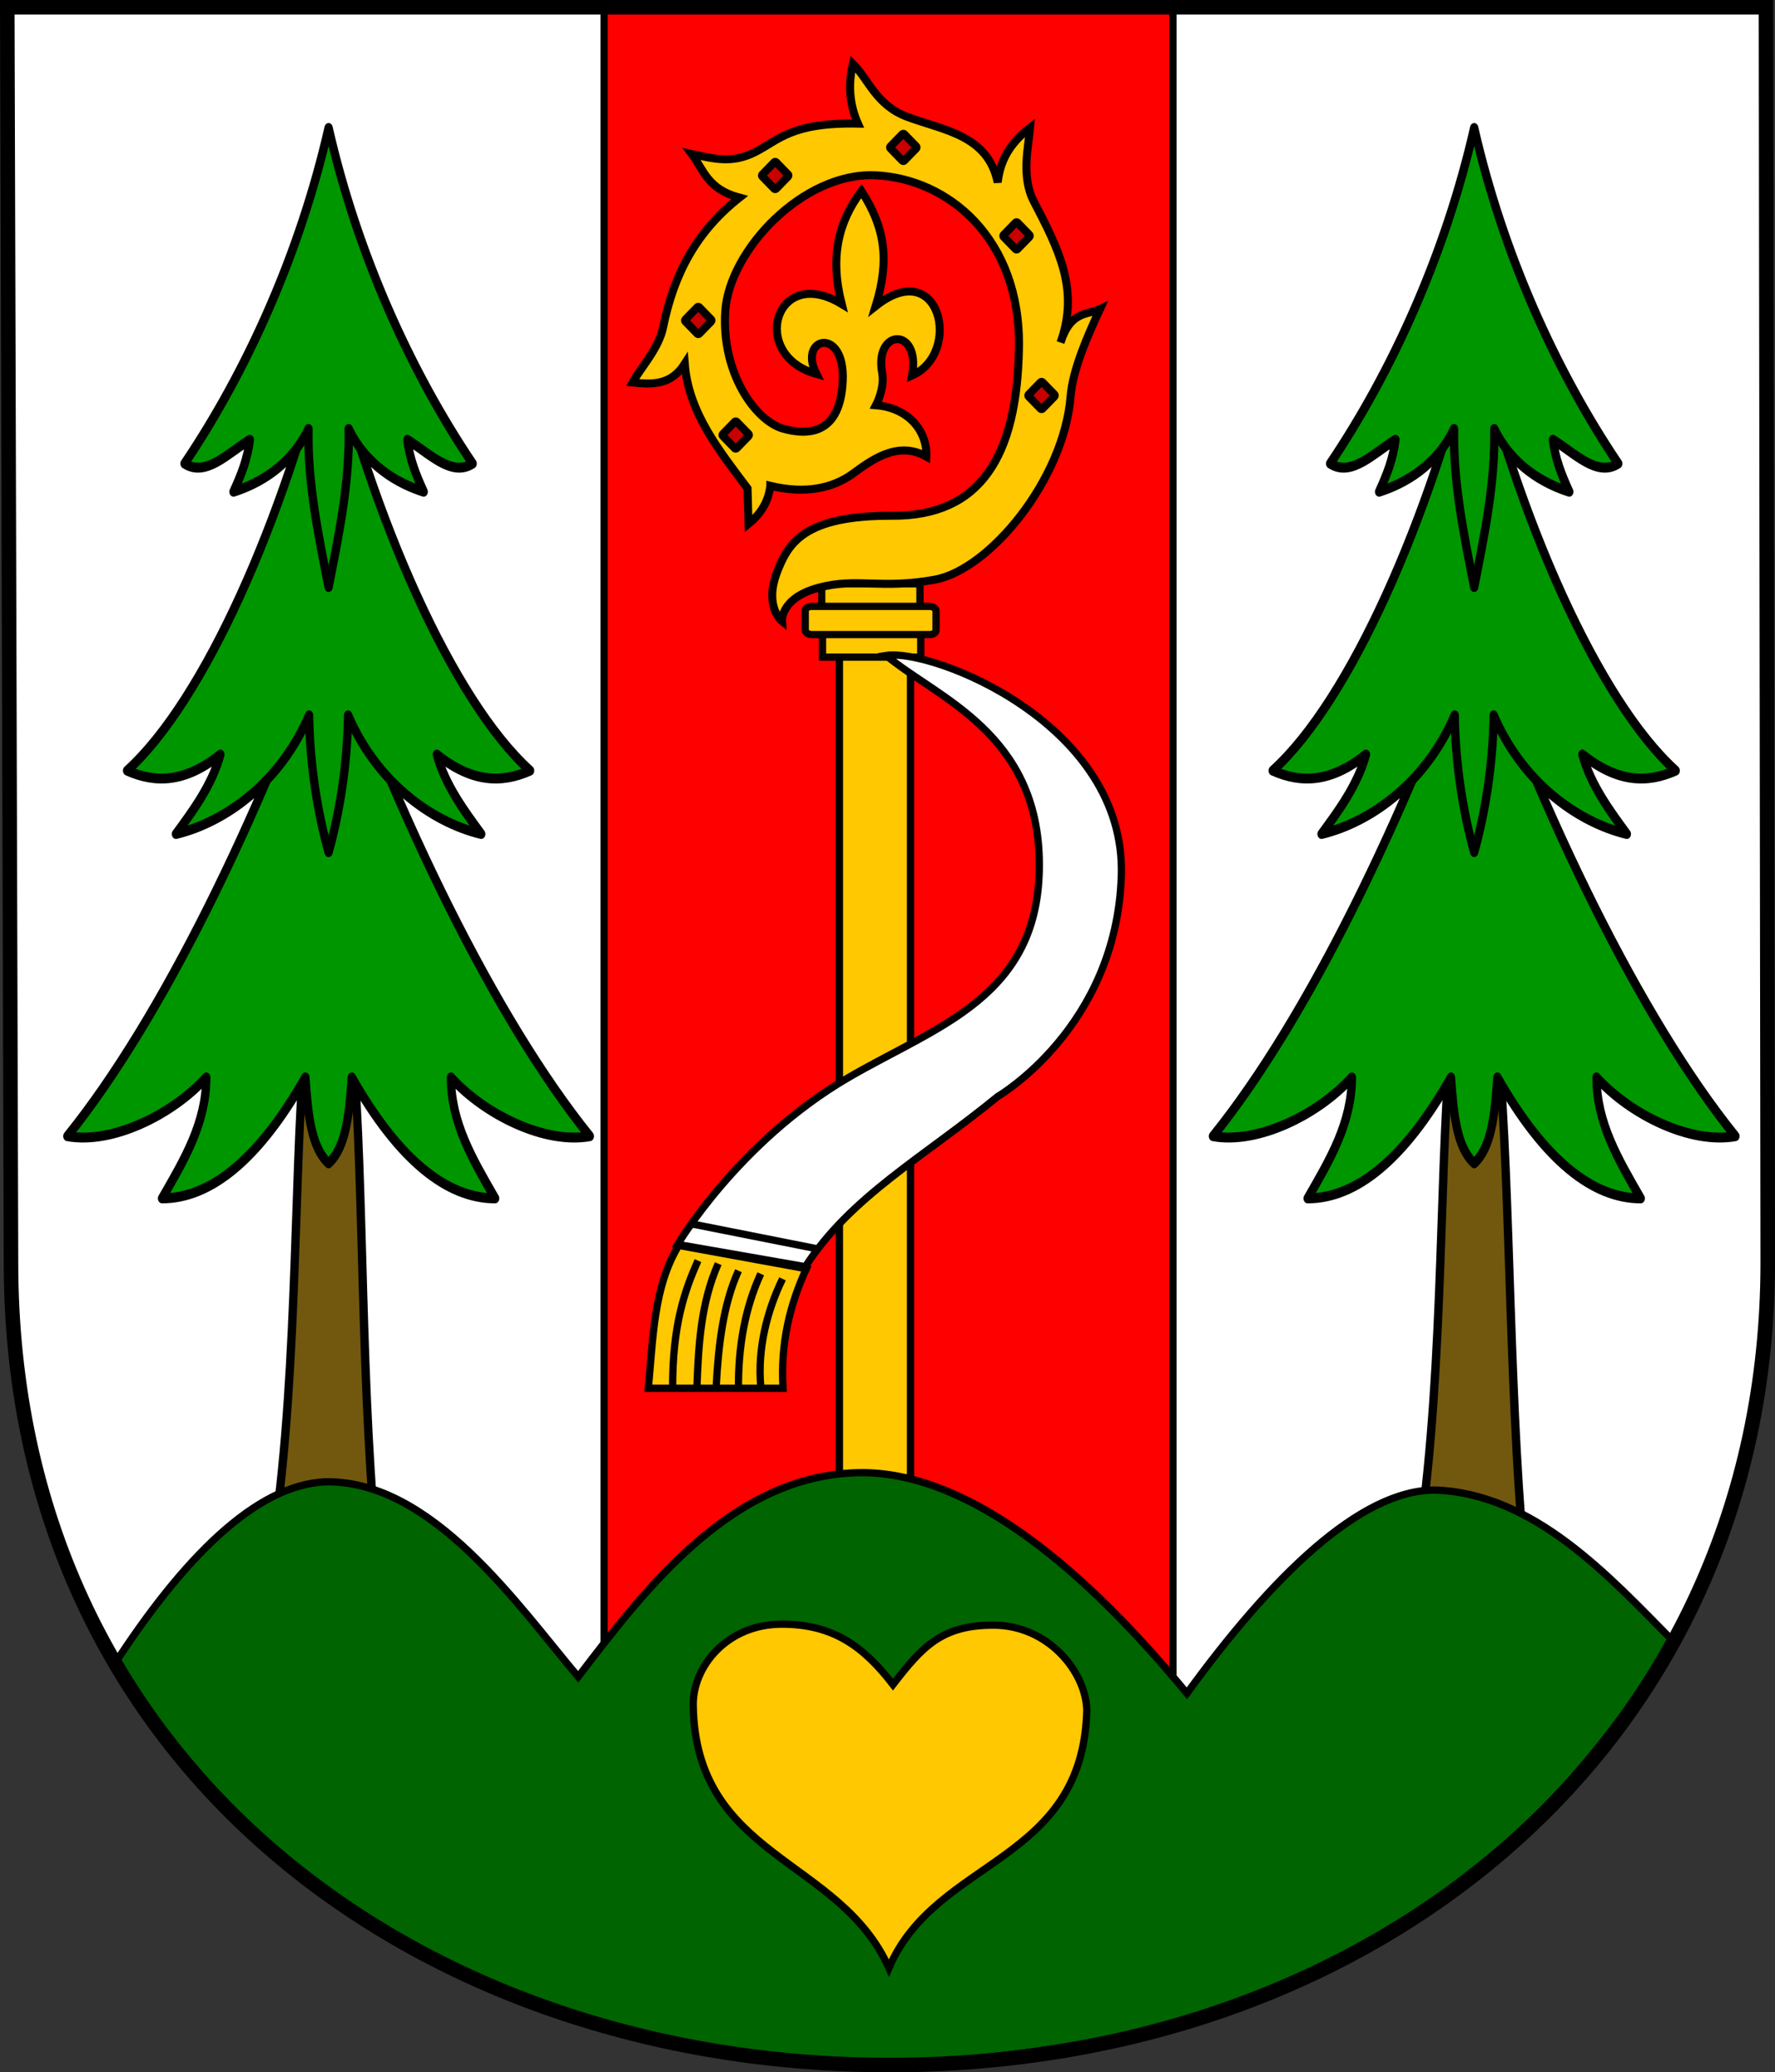 <?xml version="1.0" encoding="UTF-8" standalone="no"?>
<!-- Created with Inkscape (http://www.inkscape.org/) -->
<svg
   xmlns:dc="http://purl.org/dc/elements/1.1/"
   xmlns:cc="http://web.resource.org/cc/"
   xmlns:rdf="http://www.w3.org/1999/02/22-rdf-syntax-ns#"
   xmlns:svg="http://www.w3.org/2000/svg"
   xmlns="http://www.w3.org/2000/svg"
   xmlns:sodipodi="http://sodipodi.sourceforge.net/DTD/sodipodi-0.dtd"
   xmlns:inkscape="http://www.inkscape.org/namespaces/inkscape"
   width="732.455"
   height="854.758"
   id="svg2"
   inkscape:label="Pozadí"
   sodipodi:version="0.32"
   inkscape:version="0.45.1"
   version="1.0"
   sodipodi:docbase="F:\Heraldika\Obecní\SV"
   sodipodi:docname="Sebranice_CoA_CZ.svg"
   inkscape:output_extension="org.inkscape.output.svg.inkscape">
  <rect width="100%" height="100%" fill="#333333" stroke="none"/>
  <defs
     id="defs2210" />
  <sodipodi:namedview
     id="base"
     pagecolor="#ffffff"
     bordercolor="#666666"
     borderopacity="1.0"
     inkscape:pageopacity="0.0"
     inkscape:pageshadow="2"
     inkscape:zoom="0.35"
     inkscape:cx="375"
     inkscape:cy="520"
     inkscape:document-units="px"
     inkscape:current-layer="svg2"
     inkscape:window-width="757"
     inkscape:window-height="545"
     inkscape:window-x="242"
     inkscape:window-y="242" />
  <path
     style="fill:#ffffff;fill-opacity:1;stroke:#000000;stroke-width:3.3;stroke-miterlimit:4;stroke-dasharray:none;stroke-opacity:1;display:inline"
     d="M 2.947,3.004 L 4.509,520.847 C 4.509,557.106 9.66,590.783 19.197,621.691 C 19.2,621.701 19.194,621.713 19.197,621.722 C 64.285,767.761 207.251,851.722 367.072,851.722 C 530.92,851.722 669.531,763.128 714.259,621.691 C 714.262,621.682 714.256,621.669 714.259,621.66 C 724.11,590.489 729.415,556.765 729.415,520.847 L 728.697,3.004 L 2.947,3.004 z "
     id="path3375" />
  <g
     style="display:inline"
     transform="matrix(0.938,0,0,1.112,1006.519,-160.825)"
     id="g4114">
    <path
       sodipodi:nodetypes="ccccc"
       id="path3908"
       style="fill:#71580e;fill-opacity:1;fill-rule:evenodd;stroke:#000000;stroke-width:3.672;stroke-linecap:round;stroke-linejoin:round;stroke-miterlimit:4;stroke-dasharray:none;stroke-opacity:1"
       d="M -950.571,702.2 L -909.026,702.2 C -915.058,635.441 -912.913,558.071 -920.127,517.456 L -936.857,517.456 C -944.071,558.071 -941.056,635.441 -950.571,702.2 z " />
    <path
       id="path3910"
       style="fill:#009600;fill-opacity:1;fill-rule:evenodd;stroke:#000000;stroke-width:3.672;stroke-linecap:round;stroke-linejoin:round;stroke-miterlimit:4;stroke-dasharray:none;stroke-opacity:1"
       d="M -928.492,576.139 C -920.831,570.184 -919.436,558.16 -918.267,544.269 C -897.563,575.098 -876.241,589.121 -855.228,589.138 C -865.108,574.648 -874.68,561.093 -874.667,544.269 C -859.867,558.073 -833.318,569.077 -813.571,566.074 C -855.575,522.082 -898.198,447.278 -928.492,375.276 C -958.787,447.278 -1001.409,522.082 -1043.413,566.074 C -1023.666,569.077 -997.118,558.073 -982.317,544.269 C -982.305,561.093 -991.876,574.648 -1001.757,589.138 C -980.744,589.121 -959.421,575.098 -938.717,544.269 C -937.549,558.16 -936.153,570.184 -928.492,576.139 z " />
    <path
       id="path3912"
       style="fill:#009600;fill-opacity:1;fill-rule:evenodd;stroke:#000000;stroke-width:3.672;stroke-linecap:round;stroke-linejoin:round;stroke-miterlimit:4;stroke-dasharray:none;stroke-opacity:1"
       d="M -928.492,460.696 C -923.717,446.298 -920.242,428.546 -919.911,409.955 C -907.611,434.275 -883.926,449.369 -861.351,453.98 C -868.413,445.833 -877.141,436.008 -880.871,424.506 C -865.533,434.882 -852.416,435.195 -839.855,430.475 C -874.01,404.301 -908.998,337.032 -928.492,268.924 C -947.987,337.032 -982.975,404.301 -1017.13,430.475 C -1004.569,435.195 -991.452,434.882 -976.114,424.506 C -979.843,436.008 -988.571,445.833 -995.633,453.98 C -973.059,449.369 -949.373,434.275 -937.074,409.955 C -936.743,428.546 -933.267,446.298 -928.492,460.696 z " />
    <path
       id="path3914"
       style="fill:#009600;fill-opacity:1;fill-rule:evenodd;stroke:#000000;stroke-width:3.672;stroke-linecap:round;stroke-linejoin:round;stroke-miterlimit:4;stroke-dasharray:none;stroke-opacity:1"
       d="M -928.492,362.368 C -924.148,343.628 -919.201,324.084 -919.644,303.737 C -911.843,317.525 -897.659,324.084 -886.667,327.029 C -890.124,320.604 -892.783,314.982 -893.847,307.753 C -884.273,312.706 -874.433,321.675 -865.125,316.588 C -892.163,282.721 -915.744,239.217 -928.492,192.098 C -941.241,239.217 -964.822,282.721 -991.86,316.588 C -982.552,321.675 -972.712,312.706 -963.137,307.753 C -964.201,314.982 -966.861,320.604 -970.318,327.029 C -959.326,324.084 -945.142,317.525 -937.34,303.737 C -937.784,324.084 -932.836,343.628 -928.492,362.368 z " />
  </g>
  <g
     style="display:inline"
     id="g4120"
     transform="matrix(0.938,0,0,1.112,1479.249,-160.825)">
    <path
       d="M -950.571,702.2 L -907.852,708.474 C -913.883,641.716 -912.913,558.071 -920.127,517.456 L -936.857,517.456 C -944.071,558.071 -941.056,635.441 -950.571,702.2 z "
       style="fill:#71580e;fill-opacity:1;fill-rule:evenodd;stroke:#000000;stroke-width:3.672;stroke-linecap:round;stroke-linejoin:round;stroke-miterlimit:4;stroke-dasharray:none;stroke-opacity:1"
       id="path4122"
       sodipodi:nodetypes="ccccc" />
    <path
       d="M -928.492,576.139 C -920.831,570.184 -919.436,558.16 -918.267,544.269 C -897.563,575.098 -876.241,589.121 -855.228,589.138 C -865.108,574.648 -874.68,561.093 -874.667,544.269 C -859.867,558.073 -833.318,569.077 -813.571,566.074 C -855.575,522.082 -898.198,447.278 -928.492,375.276 C -958.787,447.278 -1001.409,522.082 -1043.413,566.074 C -1023.666,569.077 -997.118,558.073 -982.317,544.269 C -982.305,561.093 -991.876,574.648 -1001.757,589.138 C -980.744,589.121 -959.421,575.098 -938.717,544.269 C -937.549,558.16 -936.153,570.184 -928.492,576.139 z "
       style="fill:#009600;fill-opacity:1;fill-rule:evenodd;stroke:#000000;stroke-width:3.672;stroke-linecap:round;stroke-linejoin:round;stroke-miterlimit:4;stroke-dasharray:none;stroke-opacity:1"
       id="path4124" />
    <path
       d="M -928.492,460.696 C -923.717,446.298 -920.242,428.546 -919.911,409.955 C -907.611,434.275 -883.926,449.369 -861.351,453.98 C -868.413,445.833 -877.141,436.008 -880.871,424.506 C -865.533,434.882 -852.416,435.195 -839.855,430.475 C -874.01,404.301 -908.998,337.032 -928.492,268.924 C -947.987,337.032 -982.975,404.301 -1017.13,430.475 C -1004.569,435.195 -991.452,434.882 -976.114,424.506 C -979.843,436.008 -988.571,445.833 -995.633,453.98 C -973.059,449.369 -949.373,434.275 -937.074,409.955 C -936.743,428.546 -933.267,446.298 -928.492,460.696 z "
       style="fill:#009600;fill-opacity:1;fill-rule:evenodd;stroke:#000000;stroke-width:3.672;stroke-linecap:round;stroke-linejoin:round;stroke-miterlimit:4;stroke-dasharray:none;stroke-opacity:1"
       id="path4126" />
    <path
       d="M -928.492,362.368 C -924.148,343.628 -919.201,324.084 -919.644,303.737 C -911.843,317.525 -897.659,324.084 -886.667,327.029 C -890.124,320.604 -892.783,314.982 -893.847,307.753 C -884.273,312.706 -874.433,321.675 -865.125,316.588 C -892.163,282.721 -915.744,239.217 -928.492,192.098 C -941.241,239.217 -964.822,282.721 -991.86,316.588 C -982.552,321.675 -972.712,312.706 -963.137,307.753 C -964.201,314.982 -966.861,320.604 -970.318,327.029 C -959.326,324.084 -945.142,317.525 -937.34,303.737 C -937.784,324.084 -932.836,343.628 -928.492,362.368 z "
       style="fill:#009600;fill-opacity:1;fill-rule:evenodd;stroke:#000000;stroke-width:3.672;stroke-linecap:round;stroke-linejoin:round;stroke-miterlimit:4;stroke-dasharray:none;stroke-opacity:1"
       id="path4128" />
  </g>
  <path
     style="fill:#ff0000;fill-opacity:1;fill-rule:evenodd;stroke:#000000;stroke-width:3;stroke-linecap:butt;stroke-linejoin:miter;stroke-miterlimit:4;stroke-dashoffset:0;stroke-opacity:1;display:inline"
     d="M 249.278,1.5 L 484.015,1.5 L 484.015,759.202 L 249.278,759.202 L 249.278,1.5 z "
     id="rect2209" />
  <g
     transform="translate(-113.924,-73.564)"
     style="display:inline"
     id="g3526">
    <path
       sodipodi:nodetypes="ccccc"
       id="rect4281"
       d="M 460.306,339.367 L 489.653,339.367 L 489.653,691.025 C 481.704,691.611 476.275,693.511 460.306,691.709 L 460.306,339.367 z "
       style="fill:#ffc800;fill-opacity:1;fill-rule:evenodd;stroke:#000000;stroke-width:3;stroke-linecap:square;stroke-linejoin:miter;stroke-miterlimit:4;stroke-dasharray:none;stroke-dashoffset:0;stroke-opacity:1" />
    <rect
       y="314.371"
       x="453.014"
       height="9.635"
       width="40.53"
       id="rect2162"
       style="fill:#ffc800;fill-opacity:1;fill-rule:evenodd;stroke:#000000;stroke-width:3;stroke-linecap:square;stroke-linejoin:miter;stroke-miterlimit:4;stroke-dasharray:none;stroke-dashoffset:0;stroke-opacity:0.968" />
    <rect
       style="fill:#ffc800;fill-opacity:1;fill-rule:evenodd;stroke:#000000;stroke-width:3;stroke-linecap:square;stroke-linejoin:miter;stroke-miterlimit:4;stroke-dasharray:none;stroke-dashoffset:0;stroke-opacity:0.968"
       id="rect2166"
       width="40.53"
       height="9.635"
       x="453.338"
       y="334.97" />
    <path
       sodipodi:nodetypes="ccsccsccccccsccscccccczzsssscsssccsccsc"
       id="path12604"
       d="M 465.865,99.896 C 463.949,108.116 464.305,116.332 467.958,124.552 C 440.523,124.014 435.355,131.301 425.583,136.271 C 415.812,141.24 408.122,138.942 399.396,137.083 C 404.329,143.68 405.863,151.582 419.052,155.083 C 401.419,169.036 392.106,186.189 387.552,208.583 C 385.755,217.422 378.266,225.278 374.958,231.333 C 382.89,232.16 390.742,232.615 396.49,223.614 C 398.053,243.73 410.571,259.226 422.396,275.021 L 422.802,289.646 C 430.709,283.333 431.525,276.034 431.802,273.989 L 431.802,273.958 C 446.346,277.437 457.619,274.919 465.833,268.958 C 473.26,263.569 484.238,255.129 496.177,261.864 C 496.6,251.841 489.37,241.872 475.396,240.708 C 475.396,240.708 479.129,233.728 477.958,227.396 C 474.566,209.041 493.945,208.234 490.302,228.427 C 511.15,219.088 501.824,178.708 475.271,199.802 C 481.121,180.784 479.139,167.529 469.396,152.364 C 459.868,165.12 456.313,179.541 461.24,198.958 C 433.757,182.322 422.892,220.085 450.802,227.802 C 442.982,212.552 462.733,207.911 461.677,230.739 C 460.654,252.659 447.574,253.354 437.052,250.364 C 425.646,247.123 411.542,227.465 413.208,201.896 C 414.848,176.742 445.34,144.571 475.052,145.864 C 505.198,147.176 535.132,171.93 534.396,216.927 C 533.66,261.927 518.541,286.477 482.146,286.302 C 445.75,286.126 439.119,297.587 434.521,309.708 C 429.174,323.804 436.615,329.771 436.615,329.771 C 436.615,329.771 435.867,320.274 451.646,315.989 C 467.424,311.705 477.298,316.726 499.708,312.646 C 522.119,308.565 552.943,271.535 555.708,236.989 C 556.591,225.958 562.819,211.782 567.833,201.052 C 562.531,203.618 555.79,201.623 551.552,214.833 C 559.38,193.042 550.833,176.476 540.49,156.583 C 535.212,146.433 538.345,133.821 538.99,126.239 C 532.245,131.477 526.822,138.027 525.615,148.802 C 521.612,129.263 503.41,127.369 488.427,121.802 C 475.426,116.971 472.471,106.437 465.865,99.896 z "
       style="fill:#ffc800;fill-opacity:1;fill-rule:nonzero;stroke:#000000;stroke-width:3.3;stroke-miterlimit:4;stroke-dasharray:none;stroke-opacity:1" />
    <rect
       rx="2.604"
       ry="1.762"
       y="323.673"
       x="446.205"
       height="11.628"
       width="53.986"
       id="rect2164"
       style="fill:#ffc800;fill-opacity:1;fill-rule:evenodd;stroke:#000000;stroke-width:3;stroke-linecap:square;stroke-linejoin:miter;stroke-miterlimit:4;stroke-dasharray:none;stroke-dashoffset:0;stroke-opacity:0.968" />
    <rect
       style="fill:#c80000;fill-opacity:1;fill-rule:evenodd;stroke:#000000;stroke-width:3.3;stroke-linecap:square;stroke-linejoin:miter;stroke-miterlimit:4;stroke-dasharray:none;stroke-dashoffset:0;stroke-opacity:1"
       id="rect4231"
       width="8.16"
       height="8.16"
       x="250.711"
       y="438.373"
       ry="0.503"
       rx="0.542"
       transform="matrix(0.698,-0.716,0.698,0.716,0,0)" />
    <rect
       transform="matrix(0.698,-0.716,0.698,0.716,0,0)"
       rx="0.542"
       ry="0.503"
       y="497.315"
       x="258.704"
       height="8.16"
       width="8.16"
       id="rect5400"
       style="fill:#c80000;fill-opacity:1;fill-rule:evenodd;stroke:#000000;stroke-width:3.3;stroke-linecap:square;stroke-linejoin:miter;stroke-miterlimit:4;stroke-dasharray:none;stroke-dashoffset:0;stroke-opacity:1" />
    <rect
       transform="matrix(0.698,-0.716,0.698,0.716,0,0)"
       rx="0.542"
       ry="0.503"
       y="408.591"
       x="204.753"
       height="8.16"
       width="8.16"
       id="rect5404"
       style="fill:#c80000;fill-opacity:1;fill-rule:evenodd;stroke:#000000;stroke-width:3.3;stroke-linecap:square;stroke-linejoin:miter;stroke-miterlimit:4;stroke-dasharray:none;stroke-dashoffset:0;stroke-opacity:1" />
    <rect
       style="fill:#c80000;fill-opacity:1;fill-rule:evenodd;stroke:#000000;stroke-width:3.3;stroke-linecap:square;stroke-linejoin:miter;stroke-miterlimit:4;stroke-dasharray:none;stroke-dashoffset:0;stroke-opacity:1"
       id="rect5406"
       width="8.16"
       height="8.16"
       x="220.12"
       y="550.688"
       ry="0.503"
       rx="0.542"
       transform="matrix(0.698,-0.716,0.698,0.716,0,0)" />
    <rect
       style="fill:#c80000;fill-opacity:1;fill-rule:evenodd;stroke:#000000;stroke-width:3.3;stroke-linecap:square;stroke-linejoin:miter;stroke-miterlimit:4;stroke-dasharray:none;stroke-dashoffset:0;stroke-opacity:1"
       id="rect3496"
       width="8.16"
       height="8.16"
       x="140.254"
       y="427.609"
       ry="0.503"
       rx="0.542"
       transform="matrix(0.698,-0.716,0.698,0.716,0,0)" />
    <rect
       transform="matrix(0.698,-0.716,0.698,0.716,0,0)"
       rx="0.542"
       ry="0.503"
       y="471.678"
       x="118.327"
       height="8.16"
       width="8.16"
       id="rect3498"
       style="fill:#c80000;fill-opacity:1;fill-rule:evenodd;stroke:#000000;stroke-width:3.3;stroke-linecap:square;stroke-linejoin:miter;stroke-miterlimit:4;stroke-dasharray:none;stroke-dashoffset:0;stroke-opacity:1" />
    <path
       sodipodi:nodetypes="czsccczc"
       id="path3510"
       d="M 479.6,343.924 C 500.499,361.479 542.604,375.751 542.803,429.943 C 543.003,484.971 500.71,496.555 463.675,518.23 C 418.474,544.685 393.574,586.84 393.574,586.84 L 446.239,596.035 C 464.895,567.051 495.118,550.84 525.654,525.815 C 525.654,525.815 574.694,497.372 576.647,434.697 C 578.6,372.043 498.616,340.955 479.6,343.924 z "
       style="fill:#ffffff;fill-opacity:1;fill-rule:evenodd;stroke:#000000;stroke-width:3;stroke-linecap:butt;stroke-linejoin:miter;stroke-miterlimit:4;stroke-dasharray:none;stroke-opacity:1" />
    <path
       id="path3512"
       d="M 399.844,578.48 L 450.419,588.512"
       style="fill:none;fill-rule:evenodd;stroke:#000000;stroke-width:3;stroke-linecap:butt;stroke-linejoin:miter;stroke-miterlimit:4;stroke-dasharray:none;stroke-opacity:1" />
    <path
       sodipodi:nodetypes="ccccc"
       id="path3514"
       d="M 393.992,587.258 C 383.514,604.541 383.458,625.732 381.453,646.192 L 437.043,646.192 C 435.919,627.278 440,611.339 446.657,596.871 L 393.992,587.258 z "
       style="fill:#ffc800;fill-opacity:1;fill-rule:evenodd;stroke:#000000;stroke-width:3;stroke-linecap:butt;stroke-linejoin:miter;stroke-miterlimit:4;stroke-dasharray:none;stroke-opacity:1" />
    <path
       sodipodi:nodetypes="cc"
       id="path3516"
       d="M 391.484,646.192 C 391.403,619.789 396.553,605.732 401.933,593.527"
       style="fill:none;fill-rule:evenodd;stroke:#000000;stroke-width:3;stroke-linecap:butt;stroke-linejoin:miter;stroke-miterlimit:4;stroke-dasharray:none;stroke-opacity:1" />
    <path
       sodipodi:nodetypes="cc"
       id="path3518"
       d="M 401.515,645.774 C 402.133,628.392 403.114,611.07 410.293,594.781"
       style="fill:none;fill-rule:evenodd;stroke:#000000;stroke-width:3;stroke-linecap:butt;stroke-linejoin:miter;stroke-miterlimit:4;stroke-dasharray:none;stroke-opacity:1" />
    <path
       sodipodi:nodetypes="cc"
       id="path3520"
       d="M 409.457,645.774 C 410.291,629.091 412.281,611.614 418.652,597.707"
       style="fill:none;fill-rule:evenodd;stroke:#000000;stroke-width:3;stroke-linecap:butt;stroke-linejoin:miter;stroke-miterlimit:4;stroke-dasharray:none;stroke-opacity:1" />
    <path
       sodipodi:nodetypes="cc"
       id="path3522"
       d="M 418.652,645.774 C 418.577,629.262 421.241,613.246 427.848,598.961"
       style="fill:none;fill-rule:evenodd;stroke:#000000;stroke-width:3;stroke-linecap:butt;stroke-linejoin:miter;stroke-miterlimit:4;stroke-dasharray:none;stroke-opacity:1" />
    <path
       sodipodi:nodetypes="cc"
       id="path3524"
       d="M 427.848,645.356 C 426.464,629.934 430.419,614.245 436.834,601.051"
       style="fill:none;fill-rule:evenodd;stroke:#000000;stroke-width:3;stroke-linecap:butt;stroke-linejoin:miter;stroke-miterlimit:4;stroke-dasharray:none;stroke-opacity:1" />
  </g>
  <path
     style="fill:#006400;fill-opacity:1;fill-rule:evenodd;stroke:#000000;stroke-width:3;stroke-linecap:butt;stroke-linejoin:miter;stroke-miterlimit:4;stroke-dasharray:none;stroke-opacity:1;display:inline"
     d="M 238.594,691.629 C 213.838,662.335 178.518,610.761 134.656,611.191 C 105.358,612.167 75.134,643.578 47.5,686.035 C 126.657,804.857 226.741,845.055 367.062,851.723 C 511.796,844.337 612.276,801.494 690.562,677.066 C 664.11,650.258 633.044,616.025 592.219,614.598 C 561.097,614.452 524.396,650.88 489.781,698.441 C 448.601,648.518 401.254,607.819 356.125,607.41 C 303.219,607.44 267.468,653.776 238.594,691.629 z "
     id="path2203"
     sodipodi:nodetypes="ccccccccc" />
  <path
     d="M 3,3.004 L 4.538,520.828 C 4.538,728.446 173.465,851.758 367.128,851.758 C 567.104,851.758 729.455,719.759 729.455,520.828 L 728.735,3.004 L 3,3.004 z "
     style="fill:none;fill-opacity:1;stroke:#000000;stroke-width:6;stroke-miterlimit:4;stroke-dasharray:none;stroke-opacity:1;display:inline"
     id="path5010" />
  <path
     style="fill:#ffc800;fill-opacity:1;stroke:#000000;stroke-width:3;stroke-miterlimit:4;stroke-dasharray:none;display:inline"
     d="M 322.625,669.91 C 299.85,669.91 285.849,687.571 286.062,703.285 C 286.92,766.438 346.522,766.181 366.816,811.723 C 386.25,766.1 446.927,768.936 448.469,705.348 C 448.06,689.632 432.65,670.316 409.875,670.316 C 388.574,670.316 380.546,679.22 368.488,694.828 C 356.431,679.22 343.926,669.91 322.625,669.91 z "
     id="path3487"
     sodipodi:nodetypes="csccscc" />
</svg>
